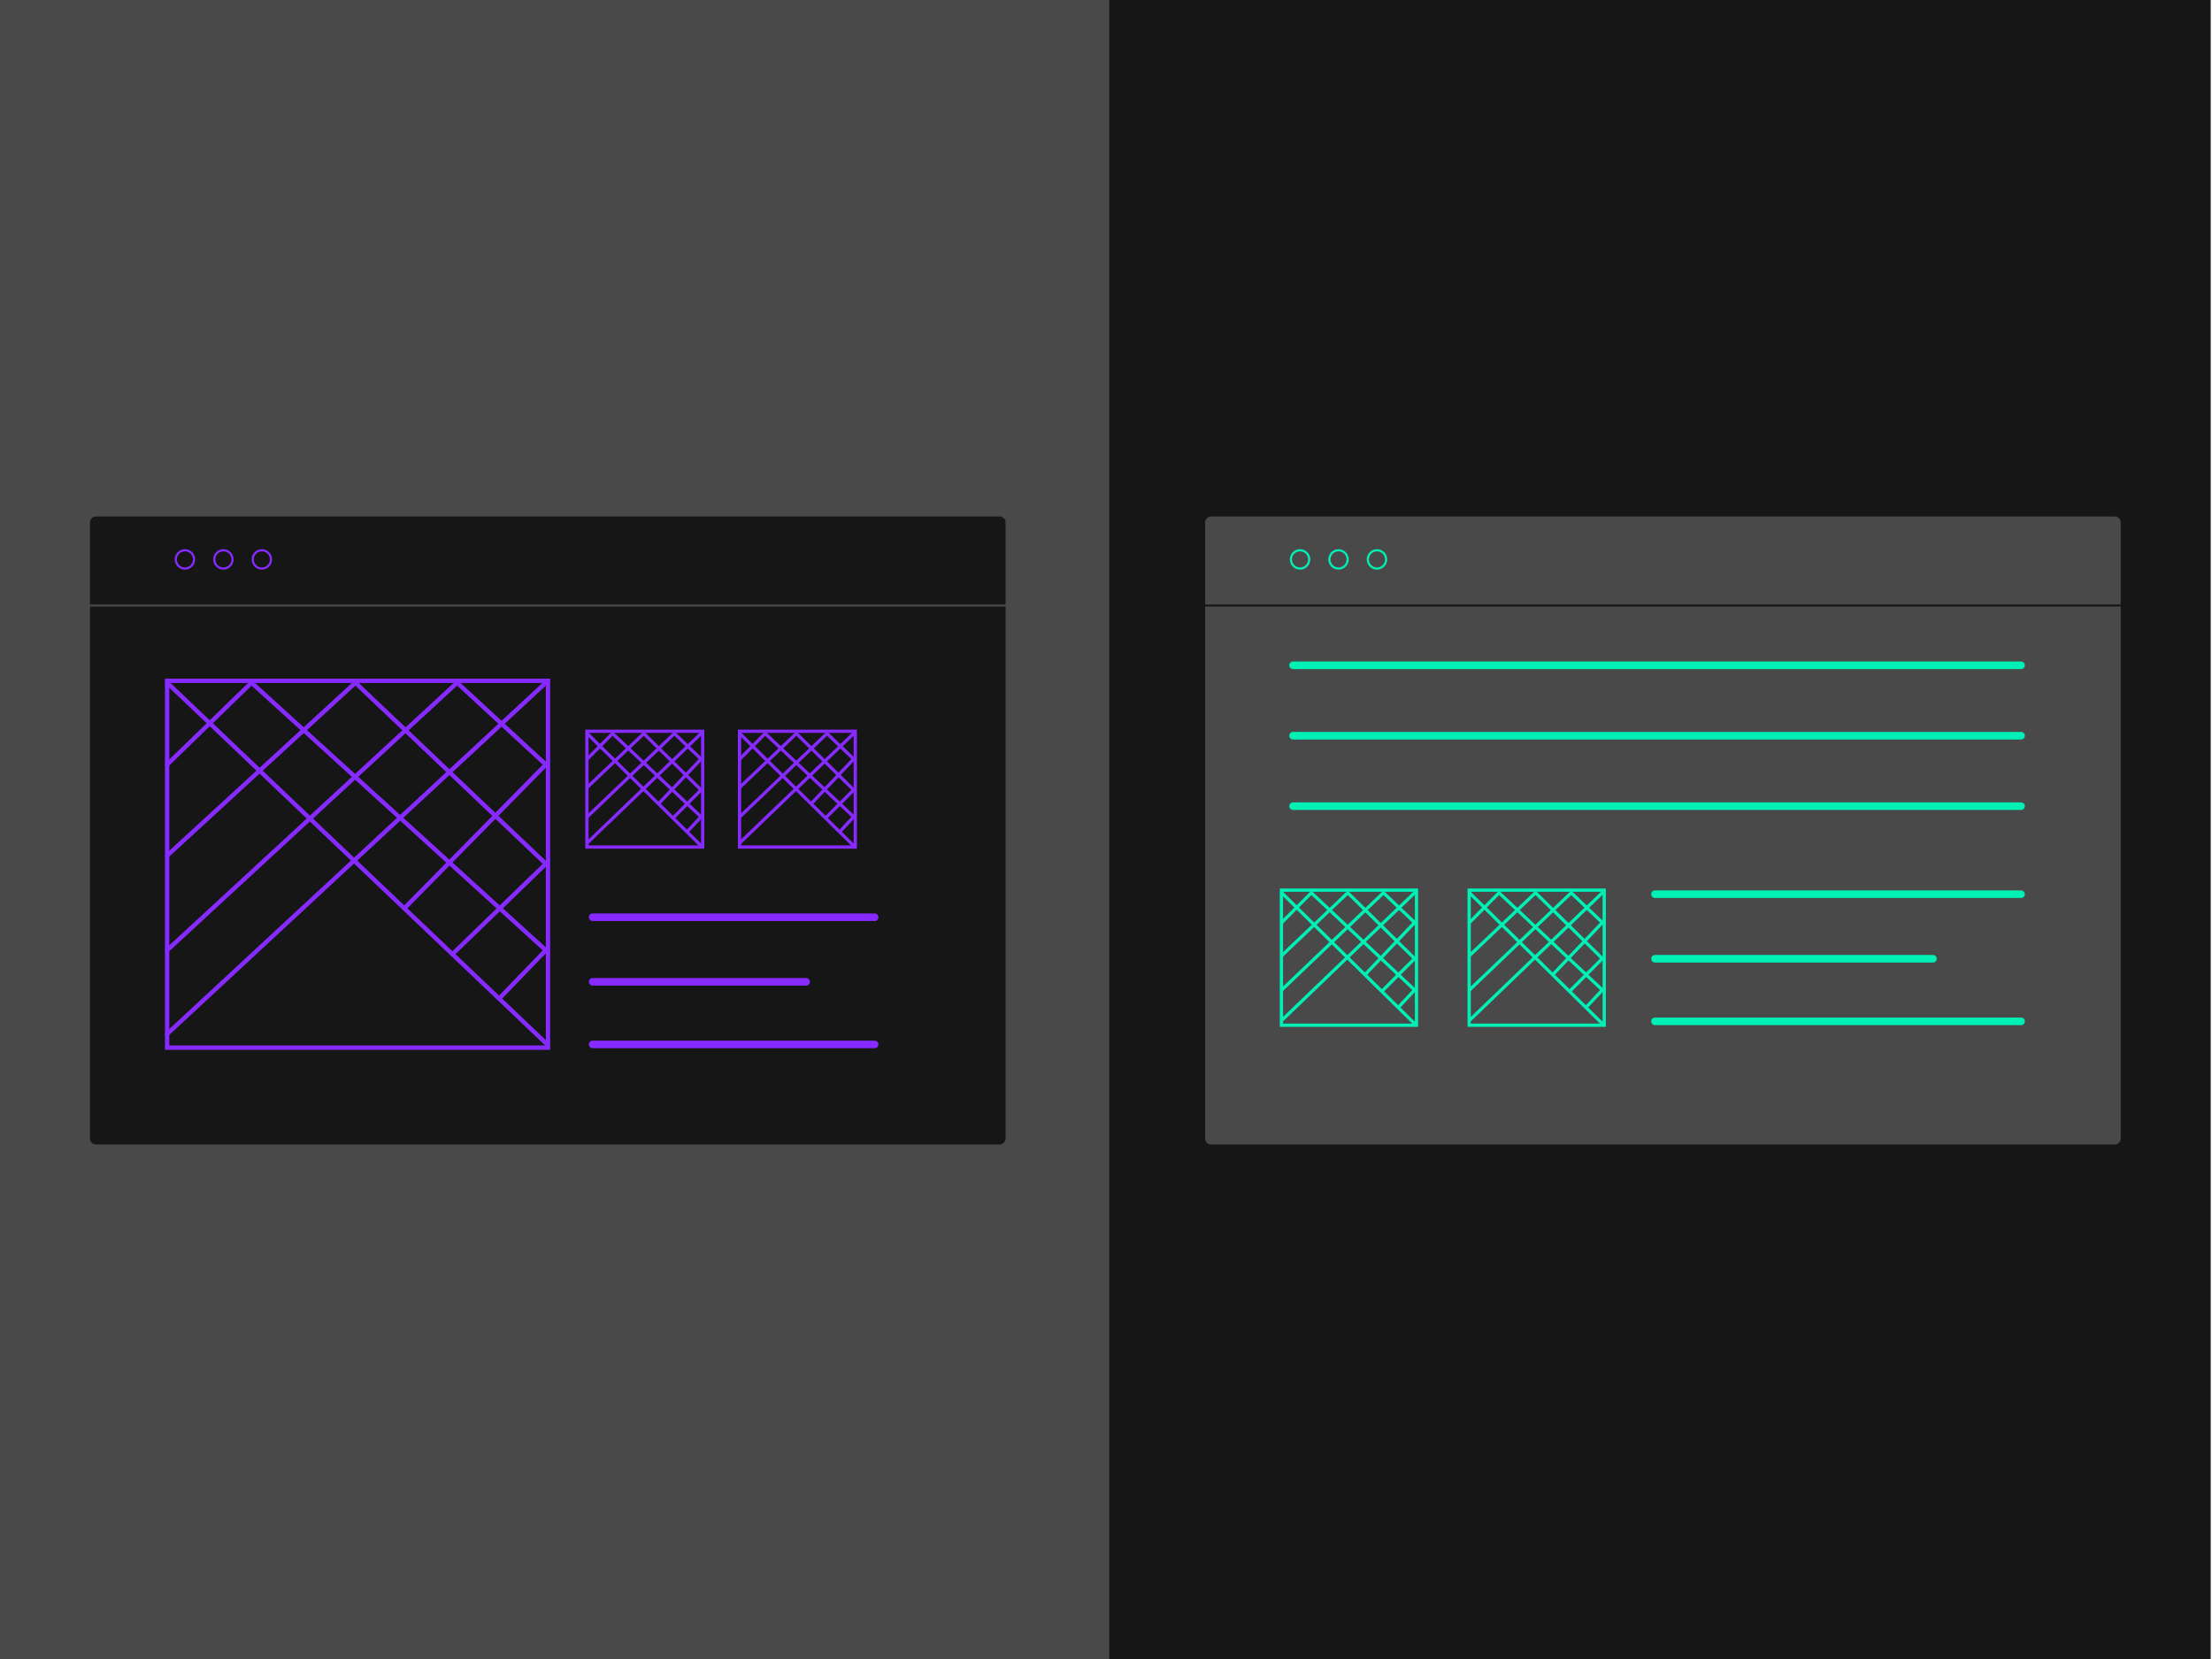 <?xml version="1.0" encoding="UTF-8"?>
<svg xmlns="http://www.w3.org/2000/svg" width="1280" height="960" viewBox="0 0 1280 960" fill="none">
  <g clip-path="url(#clip0_1323_37559)">
    <rect x="638.491" y="-11.321" width="641.887" height="982.642" fill="#161616"></rect>
    <rect y="-11.321" width="641.887" height="982.642" fill="#494949"></rect>
    <path d="M697.358 350.943H1227.17V658.806C1227.17 660.716 1225.62 662.264 1223.71 662.264H700.816C698.906 662.264 697.358 660.716 697.358 658.806V350.943Z" fill="#494949"></path>
    <path d="M697.358 302.325C697.358 300.415 698.906 298.867 700.816 298.867H1223.71C1225.62 298.867 1227.17 300.415 1227.17 302.325V349.811H697.358V302.325Z" fill="#494949"></path>
    <path d="M802.1 323.702C802.1 326.625 799.73 328.995 796.807 328.995C793.883 328.995 791.513 326.625 791.513 323.702C791.513 320.778 793.883 318.408 796.807 318.408C799.73 318.408 802.1 320.778 802.1 323.702Z" stroke="#00F0B5" stroke-width="1.252"></path>
    <path d="M779.843 323.702C779.843 326.625 777.473 328.995 774.55 328.995C771.627 328.995 769.257 326.625 769.257 323.702C769.257 320.778 771.627 318.408 774.55 318.408C777.473 318.408 779.843 320.778 779.843 323.702Z" stroke="#00F0B5" stroke-width="1.252"></path>
    <path d="M757.586 323.702C757.586 326.625 755.217 328.995 752.293 328.995C749.37 328.995 747 326.625 747 323.702C747 320.778 749.37 318.408 752.293 318.408C755.217 318.408 757.586 320.778 757.586 323.702Z" stroke="#00F0B5" stroke-width="1.252"></path>
    <line x1="957.663" y1="517.431" x2="1169.51" y2="517.431" stroke="#00F0B5" stroke-width="4.383" stroke-linecap="round"></line>
    <line x1="748.229" y1="466.488" x2="1169.51" y2="466.488" stroke="#00F0B5" stroke-width="4.383" stroke-linecap="round"></line>
    <line x1="748.229" y1="425.733" x2="1169.51" y2="425.733" stroke="#00F0B5" stroke-width="4.383" stroke-linecap="round"></line>
    <line x1="748.229" y1="384.978" x2="1169.51" y2="384.978" stroke="#00F0B5" stroke-width="4.383" stroke-linecap="round"></line>
    <line x1="957.663" y1="554.789" x2="1118.56" y2="554.789" stroke="#00F0B5" stroke-width="4.383" stroke-linecap="round"></line>
    <line x1="957.663" y1="591.016" x2="1169.51" y2="591.016" stroke="#00F0B5" stroke-width="4.383" stroke-linecap="round"></line>
    <path d="M741.691 590.454L818.571 516.624M741.691 572.858L800.559 516.624L818.571 533.838L789.838 564.059M741.691 552.965L779.911 516.624L818.571 554.687L799.604 573.681M741.691 533.838L758.824 516.624L818.571 572.858L809.088 583.024M741.691 516.624L789.838 564.059M818.571 592.367L809.088 583.024M789.838 564.059L799.604 573.681M799.604 573.681L809.088 583.024" stroke="#00F0B5" stroke-width="1.878" stroke-linecap="round"></path>
    <rect x="741.509" y="515.094" width="78.16" height="78.16" stroke="#00F0B5" stroke-width="1.878"></rect>
    <path d="M850.323 590.454L927.203 516.624M850.323 572.857L909.191 516.624L927.203 533.838L898.47 564.059M850.323 552.965L888.544 516.624L927.203 554.686L908.237 573.681M850.323 533.838L867.456 516.624L927.203 572.857L917.72 583.024M850.323 516.624L898.47 564.059M927.203 592.367L917.72 583.024M898.47 564.059L908.237 573.681M908.237 573.681L917.72 583.024" stroke="#00F0B5" stroke-width="1.878" stroke-linecap="round"></path>
    <rect x="850.142" y="515.094" width="78.16" height="78.16" stroke="#00F0B5" stroke-width="1.878"></rect>
    <path d="M52.075 350.943H581.887V658.806C581.887 660.716 580.338 662.264 578.429 662.264H55.533C53.623 662.264 52.075 660.716 52.075 658.806V350.943Z" fill="#161616"></path>
    <path d="M52.076 302.326C52.076 300.416 53.624 298.868 55.533 298.868H578.429C580.339 298.868 581.887 300.416 581.887 302.326V349.812H52.076V302.326Z" fill="#161616"></path>
    <path d="M156.817 323.702C156.817 326.625 154.447 328.995 151.524 328.995C148.6 328.995 146.231 326.625 146.231 323.702C146.231 320.779 148.6 318.409 151.524 318.409C154.447 318.409 156.817 320.779 156.817 323.702Z" stroke="#872AFF" stroke-width="1.252"></path>
    <path d="M134.561 323.702C134.561 326.625 132.191 328.995 129.267 328.995C126.344 328.995 123.974 326.625 123.974 323.702C123.974 320.779 126.344 318.409 129.267 318.409C132.191 318.409 134.561 320.779 134.561 323.702Z" stroke="#872AFF" stroke-width="1.252"></path>
    <path d="M112.304 323.702C112.304 326.625 109.934 328.995 107.011 328.995C104.087 328.995 101.717 326.625 101.717 323.702C101.717 320.779 104.087 318.409 107.011 318.409C109.934 318.409 112.304 320.779 112.304 323.702Z" stroke="#872AFF" stroke-width="1.252"></path>
    <line x1="342.946" y1="530.774" x2="506.11" y2="530.774" stroke="#872AFF" stroke-width="4.383" stroke-linecap="round"></line>
    <line x1="342.946" y1="568.132" x2="466.487" y2="568.132" stroke="#872AFF" stroke-width="4.383" stroke-linecap="round"></line>
    <line x1="342.946" y1="604.359" x2="506.11" y2="604.359" stroke="#872AFF" stroke-width="4.383" stroke-linecap="round"></line>
    <path d="M339.778 487.751L405.677 424.466M339.778 472.667L390.238 424.466L405.677 439.221L381.048 465.126M339.778 455.616L372.539 424.466L405.677 457.092L389.42 473.373M339.778 439.221L354.464 424.466L405.677 472.667L397.548 481.382M339.778 424.466L381.048 465.126M405.677 489.39L397.548 481.382M381.048 465.126L389.42 473.373M389.42 473.373L397.548 481.382" stroke="#872AFF" stroke-width="1.878" stroke-linecap="round"></path>
    <rect x="339.622" y="423.154" width="66.996" height="66.996" stroke="#872AFF" stroke-width="1.878"></rect>
    <path d="M428.08 487.751L493.979 424.466M428.08 472.667L478.54 424.466L493.979 439.221L469.35 465.126M428.08 455.616L460.841 424.466L493.979 457.092L477.721 473.373M428.08 439.221L442.766 424.466L493.979 472.667L485.85 481.382M428.08 424.466L469.35 465.126M493.979 489.39L485.85 481.382M469.35 465.126L477.721 473.373M477.721 473.373L485.85 481.382" stroke="#872AFF" stroke-width="1.878" stroke-linecap="round"></path>
    <rect x="427.925" y="423.154" width="66.996" height="66.996" stroke="#872AFF" stroke-width="1.878"></rect>
    <path d="M96.709 598.321L315.854 395.044M96.709 549.872L264.511 395.044L315.854 442.441L233.951 525.647M96.709 495.103L205.655 395.044L315.854 499.842L261.79 552.139M96.709 442.441L145.547 395.044L315.854 549.872L288.822 577.863M96.709 395.044L233.951 525.647M315.854 603.587L288.822 577.863M233.951 525.647L261.79 552.139M261.79 552.139L288.822 577.863" stroke="#872AFF" stroke-width="2.505" stroke-linecap="round"></path>
    <rect x="96.709" y="393.962" width="220.398" height="212.258" stroke="#872AFF" stroke-width="2.505"></rect>
  </g>
  <defs>
    <clipPath id="clip0_1323_37559">
      <rect width="1279.25" height="960" fill="white"></rect>
    </clipPath>
  </defs>
</svg>
